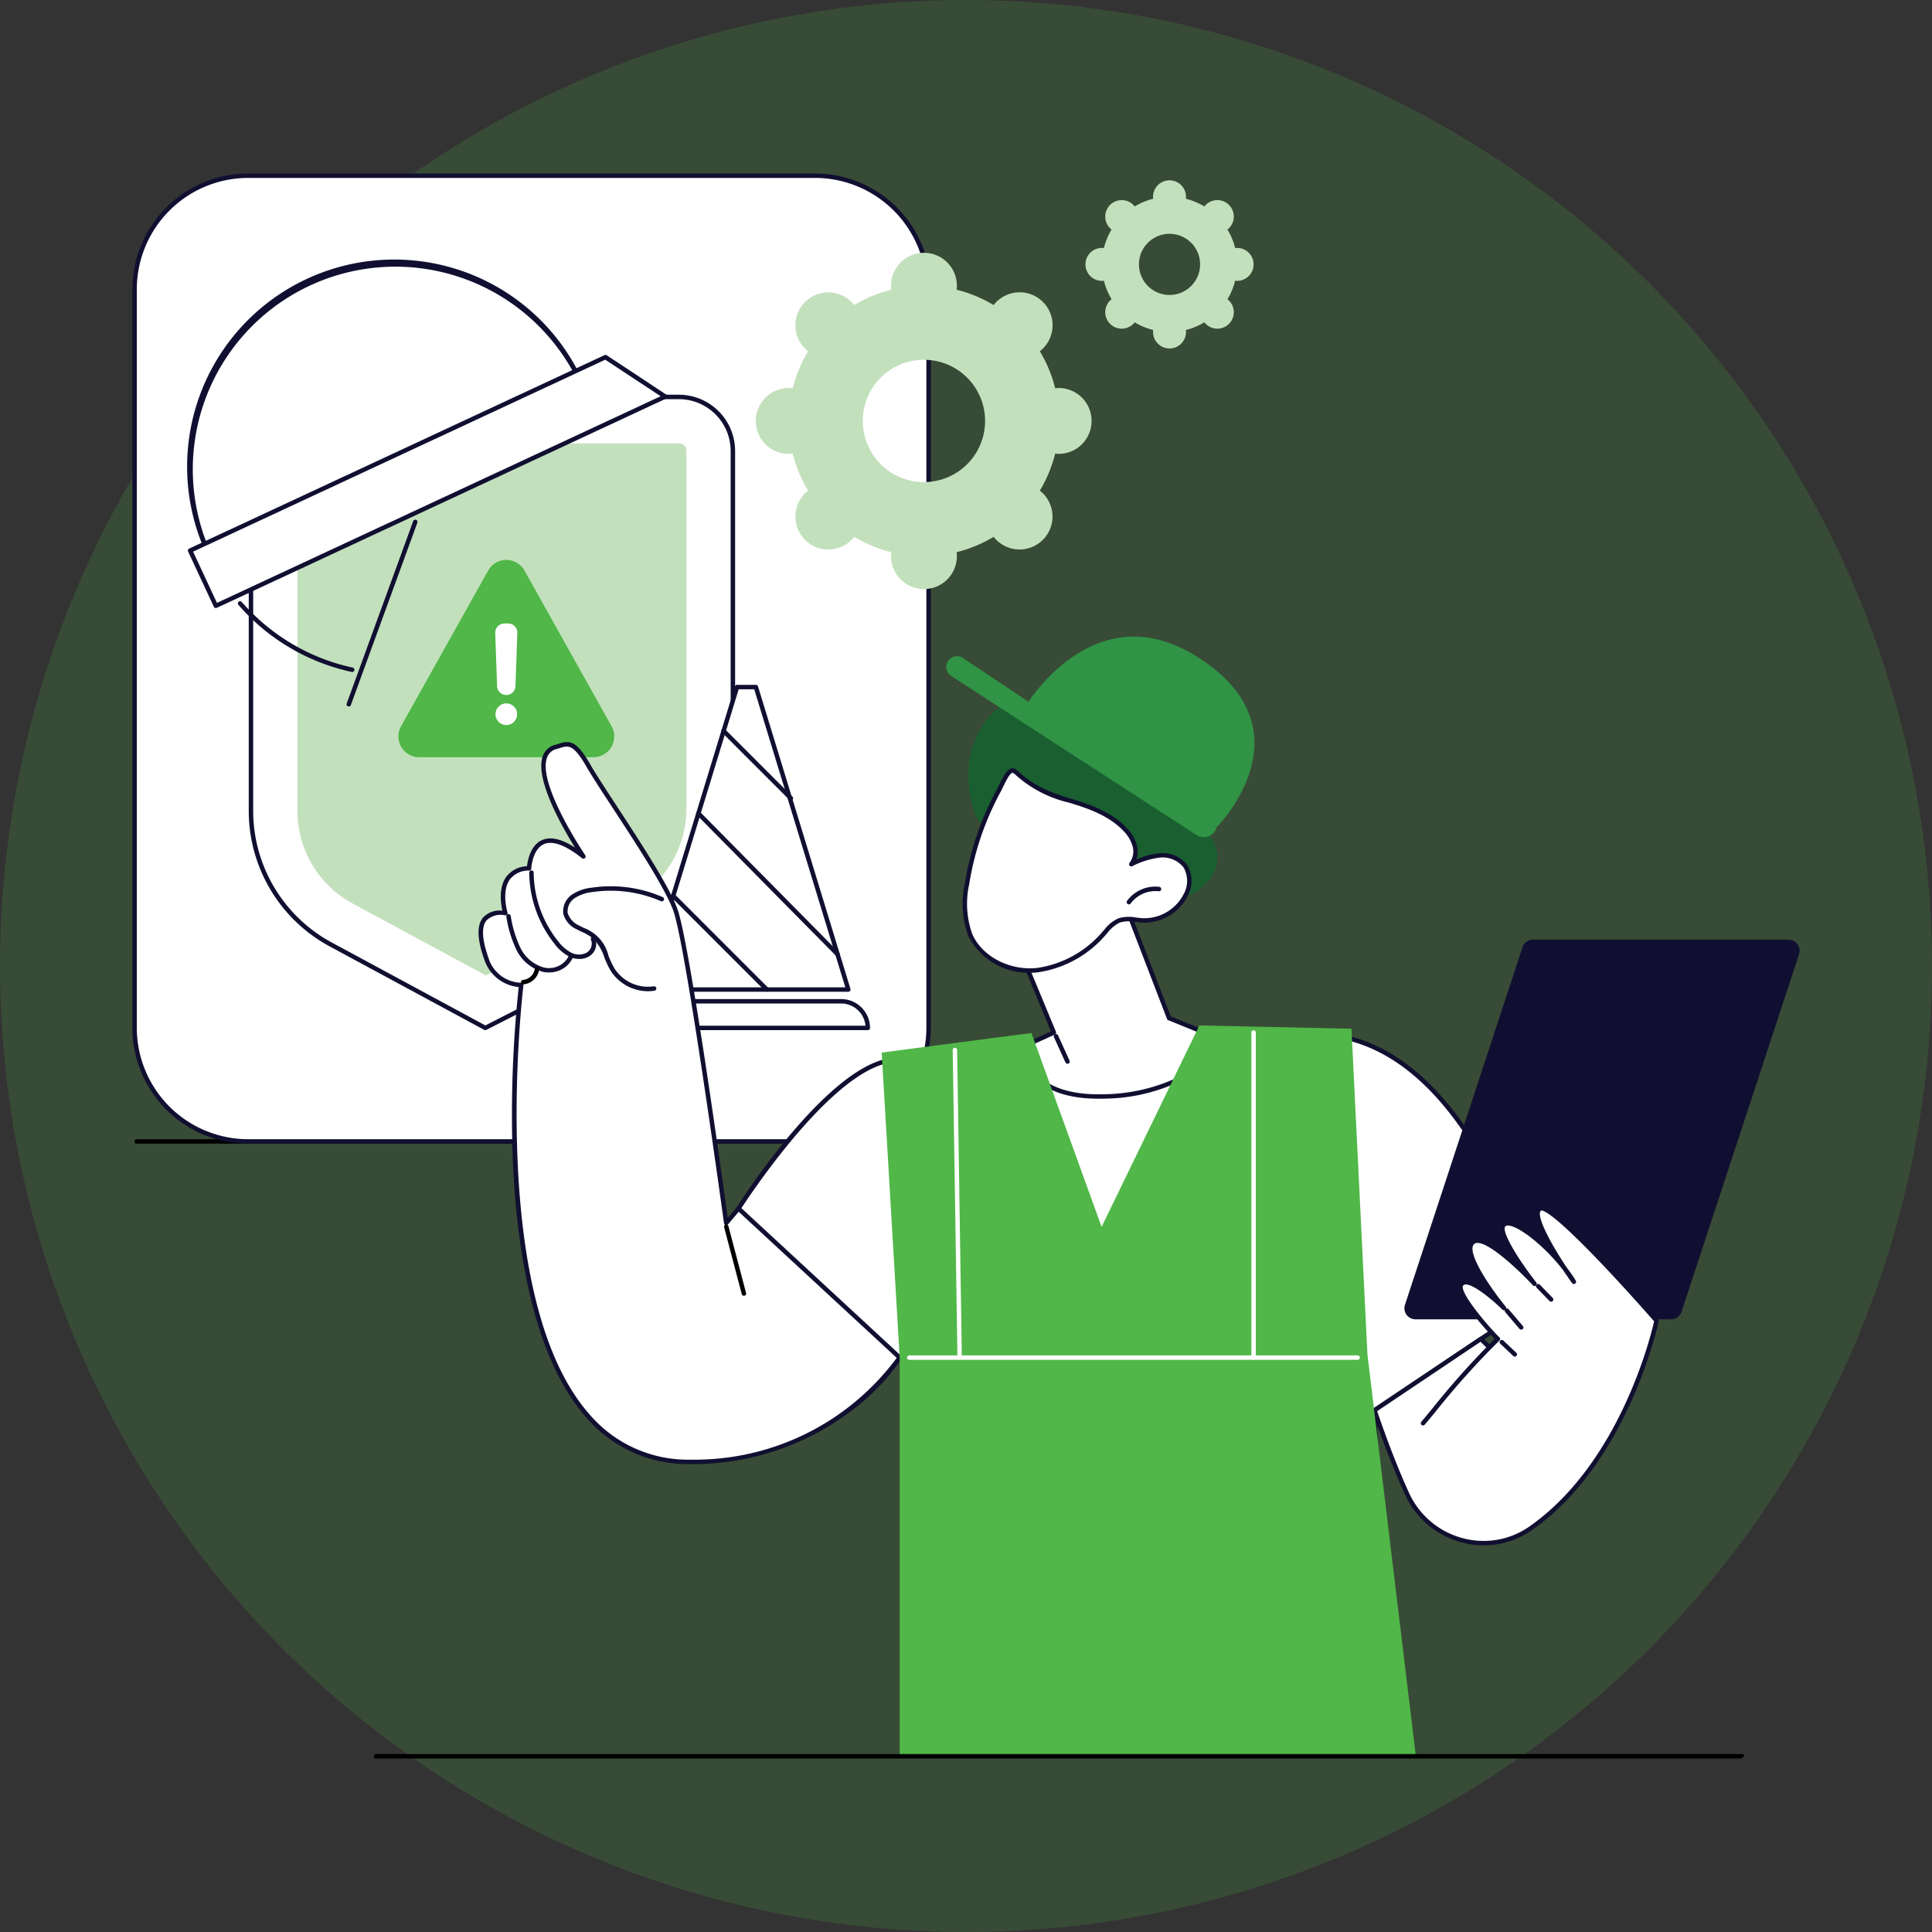 <svg xmlns="http://www.w3.org/2000/svg" xmlns:xlink="http://www.w3.org/1999/xlink" width="254.648" height="254.648" viewBox="0 0 254.648 254.648"><rect x="0" y="0" width="254.648" height="254.648" fill="#333333" stroke="none"/><defs><clipPath id="a"><rect width="219.755" height="208.917" fill="none"/></clipPath></defs><g transform="translate(-17172.961 -1691.961)"><path d="M276.648,197.324A127.324,127.324,0,1,0,149.324,324.648,127.324,127.324,0,0,0,276.648,197.324" transform="translate(17150.961 1621.961)" fill="#50b848" opacity="0.179"/><g transform="translate(17190.408 1714.827)"><g clip-path="url(#a)"><path d="M168.788,142.137H.528c-.112,0-.2-.131-.2-.293s.091-.293.2-.293H168.991c.112,0,.2.131.2.293" transform="translate(-0.033 -14.266)"/><path d="M15.1,127.614H90.2a14.777,14.777,0,0,0,14.777-14.778V15.1A14.776,14.776,0,0,0,90.2.326H15.1A14.777,14.777,0,0,0,.326,15.1v97.734A14.778,14.778,0,0,0,15.1,127.614" transform="translate(-0.033 -0.033)" fill="#fff"/><path d="M89.98,127.874H15.261A15.278,15.278,0,0,1,0,112.613V15.26A15.278,15.278,0,0,1,15.261,0H89.98a15.278,15.278,0,0,1,15.261,15.26v97.354A15.278,15.278,0,0,1,89.98,127.874M15.261.586A14.691,14.691,0,0,0,.586,15.26v97.354a14.691,14.691,0,0,0,14.674,14.674H89.98a14.691,14.691,0,0,0,14.674-14.674V15.26A14.691,14.691,0,0,0,89.98.586Z" transform="translate(0)" fill="#110f31"/><path d="M24.5,32.754H73.785A7.118,7.118,0,0,1,80.9,39.872v47.11a20.037,20.037,0,0,1-10.918,17.842l-21.712,11.1-20.371-11A20.036,20.036,0,0,1,17.385,87.291V39.872A7.118,7.118,0,0,1,24.5,32.754" transform="translate(-1.752 -3.301)" fill="#fff"/><path d="M48.238,116.182a.3.3,0,0,1-.139-.035l-20.37-11A20.311,20.311,0,0,1,17.058,87.259V39.84a7.421,7.421,0,0,1,7.412-7.412H73.752a7.42,7.42,0,0,1,7.411,7.412V86.948a20.246,20.246,0,0,1-11.077,18.1l-21.713,11.1a.293.293,0,0,1-.134.031M24.47,33.014a6.834,6.834,0,0,0-6.826,6.826V87.259a19.721,19.721,0,0,0,10.363,17.373l20.235,10.926L69.819,104.53A19.661,19.661,0,0,0,80.577,86.948V39.84a6.833,6.833,0,0,0-6.825-6.826Z" transform="translate(-1.719 -3.268)" fill="#110f31"/><path d="M67.884,100.058a13.856,13.856,0,0,0,7.582-12.39V40.558a1,1,0,0,0-1-1H25.189a1,1,0,0,0-1,1V87.977a13.9,13.9,0,0,0,7.3,12.245l17.539,9.47Z" transform="translate(-2.438 -3.987)" fill="#c3e0bd"/><path d="M72.227,124.849h31.986a3.513,3.513,0,0,0-3.513-3.513H75.739a3.513,3.513,0,0,0-3.512,3.513" transform="translate(-7.279 -12.229)" fill="#fff"/><path d="M104.179,125.11H72.193a.293.293,0,0,1-.293-.293,3.811,3.811,0,0,1,3.806-3.806h24.96a3.811,3.811,0,0,1,3.806,3.806.293.293,0,0,1-.293.293M72.5,124.523h31.374a3.226,3.226,0,0,0-3.208-2.927H75.706a3.224,3.224,0,0,0-3.207,2.927" transform="translate(-7.246 -12.196)" fill="#110f31"/><path d="M87.264,75.279H89.75l12.184,39.868H75.079Z" transform="translate(-7.567 -7.587)" fill="#fff"/><path d="M101.9,115.408H75.046a.292.292,0,0,1-.28-.379L86.951,75.162a.291.291,0,0,1,.28-.208h2.486a.292.292,0,0,1,.281.208l12.184,39.868a.293.293,0,0,1-.281.379m-26.459-.586h26.063L89.5,75.54H87.448Z" transform="translate(-7.534 -7.554)" fill="#110f31"/><path d="M95.5,90.847a.29.29,0,0,1-.207-.086l-8.883-8.882a.293.293,0,0,1,.415-.415l8.882,8.882a.294.294,0,0,1-.207.5" transform="translate(-8.7 -8.202)" fill="#110f31"/><path d="M101.275,112.622a.291.291,0,0,1-.209-.087L82.73,93.978a.293.293,0,1,1,.417-.412l18.337,18.557a.294.294,0,0,1,0,.415.29.29,0,0,1-.206.085" transform="translate(-8.329 -9.421)" fill="#110f31"/><path d="M91.585,118.493a.29.29,0,0,1-.207-.086L79.034,106.064a.293.293,0,0,1,.415-.415l12.343,12.343a.294.294,0,0,1-.207.5" transform="translate(-7.957 -10.639)" fill="#110f31"/><path d="M11.626,52.884c-.2-.377-.388-.758-.569-1.147a27,27,0,0,1,48.96-22.8q.271.584.513,1.176Z" transform="translate(-0.859 -1.343)" fill="#fff"/><path d="M11.594,53.145a.294.294,0,0,1-.26-.156c-.205-.392-.4-.782-.575-1.162A27.3,27.3,0,1,1,60.25,28.779c.175.378.345.766.518,1.187a.294.294,0,0,1-.147.378l-48.9,22.774a.3.3,0,0,1-.123.027m23.87-39.552A26.708,26.708,0,0,0,11.29,51.58c.136.29.281.588.434.888L60.119,29.931c-.133-.316-.264-.613-.4-.9A26.749,26.749,0,0,0,35.463,13.593" transform="translate(-0.827 -1.311)" fill="#110f31"/><path d="M11.856,59.7,71.08,32.118l-7.869-5.2L8.465,52.418Z" transform="translate(-0.853 -2.713)" fill="#fff"/><path d="M11.824,59.959a.294.294,0,0,1-.266-.169L8.167,52.509a.3.3,0,0,1-.01-.225.294.294,0,0,1,.152-.165l54.746-25.5a.294.294,0,0,1,.284.021l7.869,5.2a.3.3,0,0,1,.131.267.3.3,0,0,1-.169.244L11.947,59.932a.3.3,0,0,1-.123.027m-3-7.432,3.144,6.75L70.448,32.041l-7.3-4.816Z" transform="translate(-0.82 -2.681)" fill="#110f31"/><path d="M31.688,75.37a.284.284,0,0,1-.1-.018.292.292,0,0,1-.174-.376l8.761-24.035a.293.293,0,0,1,.551.2L31.963,75.178a.293.293,0,0,1-.275.192" transform="translate(-3.164 -5.115)" fill="#110f31"/><path d="M30.525,72.024a.29.29,0,0,1-.062-.006,27.483,27.483,0,0,1-14.917-8.832.293.293,0,1,1,.443-.383,26.894,26.894,0,0,0,14.6,8.641.293.293,0,0,1-.061.58" transform="translate(-1.56 -6.319)" fill="#110f31"/><path d="M39.343,78.565,50.823,58.047a2.744,2.744,0,0,1,4.789,0L67.091,78.565A2.744,2.744,0,0,1,64.7,82.649H41.738a2.744,2.744,0,0,1-2.395-4.084" transform="translate(-3.93 -5.709)" fill="#50b748"/><path d="M53.226,79.1a1.426,1.426,0,1,0,1.426-1.426A1.426,1.426,0,0,0,53.226,79.1" transform="translate(-5.364 -7.829)" fill="#fff"/><path d="M54.4,65.958h.489A1.212,1.212,0,0,1,56.1,67.212l-.245,7.011a1.212,1.212,0,0,1-2.422,0l-.245-7.011A1.212,1.212,0,0,1,54.4,65.958" transform="translate(-5.361 -6.648)" fill="#fff"/><path d="M76.694,105.427c1.7,4.537,6.723,41.344,6.723,41.344l1.624-1.913s15.03,8.971,21.245,19.648c0,0-8.541,13.721-27.6,13.741-30.177.031-22.291-62.861-22.291-62.861a4.946,4.946,0,0,1-4.608-3.51c-1.273-3.612-1.1-6.3,2.516-5.959,0,0-1.752-5.672,3.127-5.9,0,0,.319-7.046,7.165-1.558,0,0-8.864-13.022-3.582-14.458,1.451-.4,2.188-1.106,4.273,2.534S75,100.89,76.694,105.427" transform="translate(-5.147 -8.432)" fill="#fff"/><path d="M78.631,178.508a17.588,17.588,0,0,1-13.709-6.166c-7.25-8.207-9.268-23.286-9.685-34.49a158.919,158.919,0,0,1,.8-22.221,5.286,5.286,0,0,1-4.558-3.688c-.923-2.623-.98-4.4-.174-5.433a2.958,2.958,0,0,1,2.582-.942c-.2-.879-.531-2.986.489-4.439a3.555,3.555,0,0,1,2.753-1.421c.081-.728.44-2.746,1.969-3.439,1.118-.505,2.581-.174,4.36.986-1.73-2.771-5.339-9.1-4.242-12.072a2.35,2.35,0,0,1,1.689-1.5c.143-.04.28-.081.411-.122,1.406-.435,2.295-.52,4.193,2.794.674,1.176,1.933,3.1,3.392,5.33,3.065,4.686,6.882,10.518,8.037,13.609,1.584,4.236,5.947,35.653,6.649,40.756l1.2-1.412a.293.293,0,0,1,.447.379l-1.625,1.913a.293.293,0,0,1-.513-.15c-.05-.368-5.041-36.826-6.706-41.281-1.133-3.029-4.929-8.831-7.979-13.493-1.463-2.236-2.726-4.168-3.409-5.359-1.758-3.067-2.418-2.863-3.511-2.525-.138.043-.281.087-.431.128a1.771,1.771,0,0,0-1.292,1.138c-1.294,3.5,4.976,12.78,5.039,12.872a.293.293,0,0,1-.425.394c-2.154-1.726-3.9-2.367-5.04-1.85-1.512.683-1.646,3.169-1.648,3.193a.293.293,0,0,1-.279.28,3.11,3.11,0,0,0-2.556,1.188c-1.127,1.6-.313,4.309-.3,4.337a.293.293,0,0,1-.308.378,2.667,2.667,0,0,0-2.477.692c-.665.851-.575,2.492.264,4.877a4.615,4.615,0,0,0,4.324,3.314.293.293,0,0,1,.3.329c-.051.409-4.968,41.082,8.709,56.564a17.027,17.027,0,0,0,13.27,5.967h.022A33.127,33.127,0,0,0,106,164.319a.293.293,0,0,1,.5.309,28.99,28.99,0,0,1-6.724,6.942,34.533,34.533,0,0,1-21.123,6.937Z" transform="translate(-5.114 -8.4)" fill="#110f31"/><path d="M74.312,118.313a5.86,5.86,0,0,1-4.894-2.677,11.471,11.471,0,0,1-.844-1.774,6.273,6.273,0,0,0-1.481-2.493,6.361,6.361,0,0,0-1.454-.863c-.232-.112-.464-.224-.69-.346a3.144,3.144,0,0,1-1.782-2.024,2.648,2.648,0,0,1,1.124-2.547,5.692,5.692,0,0,1,2.563-.917,17.121,17.121,0,0,1,9.4,1.233.293.293,0,1,1-.236.536,16.543,16.543,0,0,0-9.075-1.19,5.177,5.177,0,0,0-2.3.809,2.072,2.072,0,0,0-.9,1.958,2.726,2.726,0,0,0,1.487,1.627c.217.118.441.226.665.334a5.2,5.2,0,0,1,3.224,3.662,11.011,11.011,0,0,0,.8,1.685,5.235,5.235,0,0,0,5.164,2.339.293.293,0,0,1,.094.579,5.326,5.326,0,0,1-.861.069" transform="translate(-6.362 -10.53)" fill="#110f31"/><path d="M64.784,113.825a3.17,3.17,0,0,1-1.405-.341,5.966,5.966,0,0,1-1.905-1.69,15.313,15.313,0,0,1-3.3-9.351.292.292,0,0,1,.29-.295h0a.293.293,0,0,1,.293.29,14.725,14.725,0,0,0,3.174,8.991,5.433,5.433,0,0,0,1.708,1.529,2.231,2.231,0,0,0,2.065.053,1.379,1.379,0,0,0,.614-1.7.293.293,0,1,1,.522-.268A1.937,1.937,0,0,1,66,113.522a2.445,2.445,0,0,1-1.212.3" transform="translate(-5.863 -10.295)" fill="#110f31"/><path d="M60.41,116.249a3.607,3.607,0,0,1-.8-.089,5.485,5.485,0,0,1-3.483-2.934,15.673,15.673,0,0,1-1.31-4.321.293.293,0,0,1,.575-.115,15.229,15.229,0,0,0,1.254,4.162,4.9,4.9,0,0,0,3.093,2.636,2.892,2.892,0,0,0,3.334-1.575.293.293,0,1,1,.549.2,3.405,3.405,0,0,1-3.214,2.031" transform="translate(-5.524 -10.941)" fill="#110f31"/><path d="M57.25,118.6a.293.293,0,0,1-.016-.585,1.718,1.718,0,0,0,1.538-1.4.293.293,0,1,1,.58.087,2.3,2.3,0,0,1-2.085,1.9H57.25" transform="translate(-5.74 -11.727)"/><path d="M116,172.719a.273.273,0,0,1-.06-.006.293.293,0,0,1-.227-.347l3.462-16.573a.293.293,0,1,1,.574.12l-3.462,16.574a.294.294,0,0,1-.287.233" transform="translate(-11.661 -15.678)" fill="#fff"/><path d="M174.8,182.448a.293.293,0,0,1-.281-.211c-1.138-3.927-2.46-7.852-3.928-11.666a.293.293,0,1,1,.548-.21c1.473,3.83,2.8,7.771,3.943,11.713a.293.293,0,0,1-.2.363.286.286,0,0,1-.082.012" transform="translate(-17.191 -17.151)" fill="#fff"/><path d="M115.022,202.128,112.616,171.1,88.848,149.116s10.6-16.7,18.871-19.268,48.268-4.687,58.658-3.676c16.478,1.6,23.455,23.461,25.358,25.058l5.052,8.308-24.1,16.163.917,25Z" transform="translate(-8.954 -12.69)" fill="#fff"/><path d="M114.99,202.389a.293.293,0,0,1-.292-.271L112.3,171.2,88.616,149.3a.3.3,0,0,1-.049-.373c.435-.685,10.749-16.816,19.032-19.391,8.163-2.538,48.1-4.726,58.773-3.688,13.2,1.283,20.286,15.231,23.694,21.934a16.761,16.761,0,0,0,1.824,3.192.277.277,0,0,1,.062.072L197,159.353a.293.293,0,0,1-.087.4l-23.969,16.073.911,24.836a.293.293,0,0,1-.286.3L115,202.389ZM89.2,149.035l23.587,21.815a.3.3,0,0,1,.094.192l2.385,30.752,58-1.412-.906-24.7a.293.293,0,0,1,.129-.254l23.871-16.008-4.883-8.03a16.279,16.279,0,0,1-1.932-3.341c-3.359-6.61-10.352-20.364-23.228-21.616-10.643-1.035-50.419,1.139-58.542,3.664-7.588,2.358-17.332,17.025-18.579,18.94" transform="translate(-8.922 -12.657)" fill="#110f31"/><path d="M221.6,162.345h-33.69a1.456,1.456,0,0,1-1.383-1.909l15.49-47.132a1.455,1.455,0,0,1,1.382-1h33.691a1.455,1.455,0,0,1,1.382,1.91l-15.49,47.132a1.454,1.454,0,0,1-1.382,1" transform="translate(-18.792 -11.318)" fill="#110f31"/><path d="M198.324,168.9s-5.9-6.119-4.733-7.269,5.558,3.2,5.558,3.2-5.8-7.083-4.129-8.649,8.156,5.452,8.156,5.452-5.244-6.689-4.027-7.8,6.662,3.353,9.215,7.535c0,0-6.021-8.336-4.528-9.606S219.251,166.5,219.251,166.5s-3.781,18.425-16.609,27.378a11.033,11.033,0,0,1-16.267-4.541,116.415,116.415,0,0,1-4.3-11.032l14.021-9.4,1.109,1.093Z" transform="translate(-18.351 -15.287)" fill="#fff"/><path d="M196.433,196.069a11.426,11.426,0,0,1-10.358-6.651,117.651,117.651,0,0,1-4.307-11.059.293.293,0,0,1,.114-.337l14.021-9.4a.292.292,0,0,1,.369.035l.9.89.7-.688c-1.613-1.693-5.747-6.269-4.528-7.473.757-.745,2.377.186,3.758,1.251-1.642-2.325-3.541-5.567-2.323-6.707a1.2,1.2,0,0,1,.9-.306c1.312.048,3.429,1.71,5.108,3.24-1.4-2.093-2.708-4.525-1.876-5.286a1.131,1.131,0,0,1,.969-.229c1.245.177,3.269,1.609,5.17,3.484-1.292-2.263-2.3-4.607-1.443-5.332.371-.316,1.144-.974,8.669,6.914,3.629,3.8,7.121,7.815,7.156,7.856a.3.3,0,0,1,.066.251c-.038.185-3.953,18.643-16.729,27.56a11.07,11.07,0,0,1-6.343,1.991m-14.038-17.687c1.423,4.172,2.841,7.8,4.213,10.791a10.811,10.811,0,0,0,7.01,5.932,10.54,10.54,0,0,0,8.822-1.508c11.995-8.372,16.073-25.334,16.459-27.057-.579-.663-3.667-4.18-6.9-7.575-6.736-7.078-7.856-7.089-8.012-7.018-.678.576,1.093,4.054,3.386,7.491a19.527,19.527,0,0,1,1.2,1.735.293.293,0,0,1-.487.325c-.239-.33-.692-.968-1.23-1.771-2.334-3.011-5.572-5.59-7.059-5.8a.6.6,0,0,0-.492.083c-.628.573,1.619,4.288,4.06,7.4a.293.293,0,0,1-.446.38c-1.415-1.531-5.478-5.519-7.262-5.584a.64.64,0,0,0-.477.147c-1.073,1,1.98,5.592,4.155,8.249a.293.293,0,0,1-.433.394c-1.689-1.67-4.491-3.842-5.147-3.2-.575.566,1.986,4,4.739,6.857a.294.294,0,0,1-.005.414l-1.117,1.093a.293.293,0,0,1-.411,0l-.938-.924Z" transform="translate(-18.318 -15.252)" fill="#110f31"/><path d="M189.15,182.2a.294.294,0,0,1-.225-.482c.419-.5.872-1.044,1.35-1.619a107.327,107.327,0,0,1,8.534-9.519.293.293,0,1,1,.4.433,106.788,106.788,0,0,0-8.479,9.461c-.479.576-.932,1.122-1.352,1.621a.292.292,0,0,1-.225.105" transform="translate(-19.034 -17.184)" fill="#110f31"/><path d="M202.407,173.172a.294.294,0,0,1-.2-.08l-1.725-1.634a.294.294,0,0,1,.4-.426l1.724,1.634a.293.293,0,0,1-.2.506" transform="translate(-20.196 -17.229)" fill="#110f31"/><path d="M203.324,169.15a.289.289,0,0,1-.223-.1l-1.875-2.2a.293.293,0,0,1,.447-.38l1.874,2.206a.292.292,0,0,1-.033.413.287.287,0,0,1-.19.07" transform="translate(-20.273 -16.766)" fill="#110f31"/><path d="M207.734,165.109a.293.293,0,0,1-.21-.088l-1.7-1.744a.293.293,0,0,1,.42-.41l1.7,1.744a.293.293,0,0,1-.21.5" transform="translate(-20.735 -16.405)" fill="#110f31"/><path d="M89.344,163.453a.294.294,0,0,1-.283-.219l-2.315-8.788a.293.293,0,1,1,.566-.149l2.316,8.788a.293.293,0,0,1-.21.358.3.3,0,0,1-.075.01" transform="translate(-8.742 -15.529)"/><path d="M129.951,112.839l4.6,11.09-4.062,1.86s-.191,6.876,10.731,6.564,16.552-7.05,16.552-7.05l-8.032-3.276-6.086-15.807Z" transform="translate(-13.097 -10.705)" fill="#fff"/><path d="M140.47,132.624c-3.818,0-6.655-.9-8.441-2.687a6.115,6.115,0,0,1-1.865-4.189.291.291,0,0,1,.171-.258l3.8-1.743-4.492-10.829a.294.294,0,0,1,.143-.377l13.7-6.618a.294.294,0,0,1,.236-.008.29.29,0,0,1,.165.166l6.039,15.69L157.851,125a.292.292,0,0,1,.114.459,23.746,23.746,0,0,1-16.769,7.155c-.245.006-.487.01-.726.01m-9.713-6.682a5.735,5.735,0,0,0,1.7,3.591c1.78,1.771,4.716,2.616,8.726,2.5a23.451,23.451,0,0,0,16.059-6.644l-7.642-3.117a.3.3,0,0,1-.163-.165l-5.97-15.511-13.169,6.359,4.494,10.835a.294.294,0,0,1-.148.379Z" transform="translate(-13.064 -10.673)" fill="#110f31"/><path d="M136.868,130.055a.294.294,0,0,1-.267-.172l-1.525-3.347a.294.294,0,0,1,.534-.244l1.524,3.348a.292.292,0,0,1-.266.415" transform="translate(-13.611 -12.711)" fill="#110f31"/><path d="M154.7,94.9c-1.124-1.686-3.462-2.328-4.386-4.131-.712-1.391-.374-3.056-.231-4.612a17.3,17.3,0,0,0-3.265-11.723,13.9,13.9,0,0,0-4.166-3.8c-.091.134-.178.27-.271.4a23.929,23.929,0,0,1-3.638,4.256l.324.048c.412.062.308.741-.1.718-.358-.021-.716-.046-1.073-.073a11.728,11.728,0,0,1-1.972,1.218,7.931,7.931,0,0,1-3.969.85,8.579,8.579,0,0,1-2.091-.4,14.834,14.834,0,0,1-1.961-.909,8.345,8.345,0,0,0-3.065,2.5,11.68,11.68,0,0,0-2.285,6.567,16.1,16.1,0,0,0,.88,5.822,22.763,22.763,0,0,0,10.819,9.177,34.21,34.21,0,0,0,10.875,2.254,16.5,16.5,0,0,0,5.2-.346,7.157,7.157,0,0,0,4.235-2.863A4.624,4.624,0,0,0,154.7,94.9" transform="translate(-12.35 -7.119)" fill="#195f30"/><path d="M122.314,102.428a12.035,12.035,0,0,0,.434,6.792c1.433,3.209,5.231,4.943,8.731,4.619a14.333,14.333,0,0,0,9.009-5,5.265,5.265,0,0,1,1.874-1.574,7.707,7.707,0,0,1,3.11,0,6.115,6.115,0,0,0,5.629-3.28,3.894,3.894,0,0,0,0-3.861,3.809,3.809,0,0,0-3.44-1.424,11.232,11.232,0,0,0-3.7,1.157,2.771,2.771,0,0,0,.469-2.39,4.914,4.914,0,0,0-1.255-2.158c-1.926-2.066-4.722-3.076-7.433-3.868-6.047-1.766-6.818-4.042-7.482-3.938s-1.415,2.014-1.712,2.557a38.544,38.544,0,0,0-4.231,12.362" transform="translate(-12.299 -8.819)" fill="#fff"/><path d="M130.6,114.138a8.926,8.926,0,0,1-8.15-4.831,12.42,12.42,0,0,1-.456-6.958,38.628,38.628,0,0,1,4.263-12.456c.058-.106.133-.265.222-.453.558-1.174,1.071-2.155,1.7-2.253.342-.054.6.176,1.023.557.854.762,2.445,2.18,6.587,3.389,2.77.808,5.6,1.847,7.564,3.948a5.189,5.189,0,0,1,1.326,2.29,3.261,3.261,0,0,1-.077,1.842,9.557,9.557,0,0,1,3.005-.834,4.114,4.114,0,0,1,3.7,1.553,4.188,4.188,0,0,1,.02,4.157,6.435,6.435,0,0,1-5.905,3.442c-.3-.015-.609-.051-.9-.087a4.405,4.405,0,0,0-2.087.068,4.547,4.547,0,0,0-1.619,1.336l-.143.159a14.546,14.546,0,0,1-9.2,5.09q-.438.04-.876.04m-2.329-26.373c-.375.058-1.019,1.415-1.262,1.926-.1.2-.176.37-.237.483a38.059,38.059,0,0,0-4.2,12.268,11.888,11.888,0,0,0,.413,6.625c1.3,2.909,4.848,4.782,8.436,4.447a13.971,13.971,0,0,0,8.818-4.9l.142-.158a4.975,4.975,0,0,1,1.846-1.494,4.891,4.891,0,0,1,2.365-.1c.286.034.582.069.864.083a5.835,5.835,0,0,0,5.352-3.119,3.609,3.609,0,0,0,.02-3.564,3.529,3.529,0,0,0-3.177-1.3,10.956,10.956,0,0,0-3.6,1.133.293.293,0,0,1-.345-.455,2.489,2.489,0,0,0,.41-2.135,4.614,4.614,0,0,0-1.185-2.027c-1.862-2-4.609-3-7.3-3.786a15.864,15.864,0,0,1-6.812-3.515,2.183,2.183,0,0,0-.544-.415m-5.987,14.63h0Z" transform="translate(-12.266 -8.786)" fill="#110f31"/><path d="M146.035,106.871a.293.293,0,0,1-.237-.465,4.617,4.617,0,0,1,4.24-1.848.293.293,0,0,1-.071.582,4.083,4.083,0,0,0-3.694,1.61.292.292,0,0,1-.237.121" transform="translate(-14.689 -10.535)" fill="#110f31"/><path d="M152.264,94.321,119.973,73.38a1.414,1.414,0,1,1,1.553-2.362L154.95,93.3a1.78,1.78,0,0,1-2.687,1.025" transform="translate(-12.026 -7.134)" fill="#309345"/><path d="M133.425,79.807l-2.743-2.436s9.083-15.693,23.027-6.71C168.738,80.342,156.095,93,156.095,93Z" transform="translate(-13.171 -6.842)" fill="#309345"/><path d="M151.707,124.88,138.82,151.429l-9.248-25.557-19.738,2.582,2.373,40.206v52.453h68.023l-6.373-52.878-2.1-42.925Z" transform="translate(-11.07 -12.586)" fill="#50b748"/><path d="M172.942,173.827h-59.1a.293.293,0,0,1,0-.586h59.1a.293.293,0,0,1,0,.586" transform="translate(-11.443 -17.46)" fill="#fff"/><path d="M164.312,169.025a.293.293,0,0,1-.293-.293v-42.85a.293.293,0,0,1,.586,0v42.85a.293.293,0,0,1-.293.293" transform="translate(-16.531 -12.657)" fill="#fff"/><path d="M121.155,168.859a.293.293,0,0,1-.293-.289l-.617-40.121a.292.292,0,0,1,.289-.3h0a.293.293,0,0,1,.293.288l.617,40.122a.293.293,0,0,1-.289.3Z" transform="translate(-12.119 -12.916)" fill="#fff"/><path d="M215.59,232.266H35.632c-.12,0-.217-.131-.217-.293s.1-.293.217-.293H215.808c.12,0,.217.131.217.293" transform="translate(-3.569 -23.35)"/><path d="M91.383,33.791a4.34,4.34,0,0,0,4.341,4.341,4.42,4.42,0,0,0,.527-.035,17.727,17.727,0,0,0,2.021,4.881,4.483,4.483,0,0,0-.4.347,4.34,4.34,0,0,0,6.138,6.138,4.224,4.224,0,0,0,.348-.4,17.731,17.731,0,0,0,4.881,2.021,4.418,4.418,0,0,0-.035.526,4.34,4.34,0,1,0,8.68,0,4.237,4.237,0,0,0-.035-.526,17.732,17.732,0,0,0,4.881-2.021,4.339,4.339,0,1,0,6.486-5.741,4.238,4.238,0,0,0-.4-.347,17.729,17.729,0,0,0,2.022-4.881,4.4,4.4,0,0,0,.526.035,4.341,4.341,0,0,0,0-8.681,4.4,4.4,0,0,0-.526.035,17.729,17.729,0,0,0-2.022-4.881,4.238,4.238,0,0,0,.4-.347,4.34,4.34,0,1,0-6.486-5.741,17.731,17.731,0,0,0-4.881-2.021,4.237,4.237,0,0,0,.035-.526,4.34,4.34,0,1,0-8.68,0,4.418,4.418,0,0,0,.035.526,17.731,17.731,0,0,0-4.881,2.021,4.224,4.224,0,0,0-.348-.4,4.34,4.34,0,0,0-6.138,6.138,4.483,4.483,0,0,0,.4.347,17.754,17.754,0,0,0-2.021,4.881,4.419,4.419,0,0,0-.527-.035,4.34,4.34,0,0,0-4.341,4.341m14.1,0a8.06,8.06,0,1,1,8.061,8.061,8.061,8.061,0,0,1-8.061-8.061" transform="translate(-9.21 -1.172)" fill="#c3e0bd"/><path d="M139.7,12.083a2.17,2.17,0,0,0,2.171,2.17,2.111,2.111,0,0,0,.263-.017,8.873,8.873,0,0,0,1.012,2.44,2.129,2.129,0,0,0-.2.174,2.17,2.17,0,0,0,3.069,3.069,2.127,2.127,0,0,0,.174-.2,8.844,8.844,0,0,0,2.44,1.011,2.138,2.138,0,0,0-.018.263,2.17,2.17,0,1,0,4.341,0,2.333,2.333,0,0,0-.017-.263,8.855,8.855,0,0,0,2.44-1.011,2,2,0,0,0,.174.2,2.17,2.17,0,0,0,3.069-3.069,2.249,2.249,0,0,0-.2-.174,8.843,8.843,0,0,0,1.011-2.44,2.125,2.125,0,0,0,.263.017,2.17,2.17,0,1,0,0-4.34,2.125,2.125,0,0,0-.263.017,8.843,8.843,0,0,0-1.011-2.44,2.249,2.249,0,0,0,.2-.174,2.17,2.17,0,0,0-3.069-3.069,2.108,2.108,0,0,0-.174.2,8.855,8.855,0,0,0-2.44-1.011,2.333,2.333,0,0,0,.017-.263,2.17,2.17,0,1,0-4.341,0,2.138,2.138,0,0,0,.018.263,8.844,8.844,0,0,0-2.44,1.011,2.248,2.248,0,0,0-.174-.2,2.17,2.17,0,0,0-3.069,3.069,2.129,2.129,0,0,0,.2.174,8.873,8.873,0,0,0-1.012,2.44,2.111,2.111,0,0,0-.263-.017,2.17,2.17,0,0,0-2.171,2.17m7.052,0a4.03,4.03,0,1,1,4.03,4.03,4.031,4.031,0,0,1-4.03-4.03" transform="translate(-14.079 -0.101)" fill="#c3e0bd"/></g></g></g></svg>